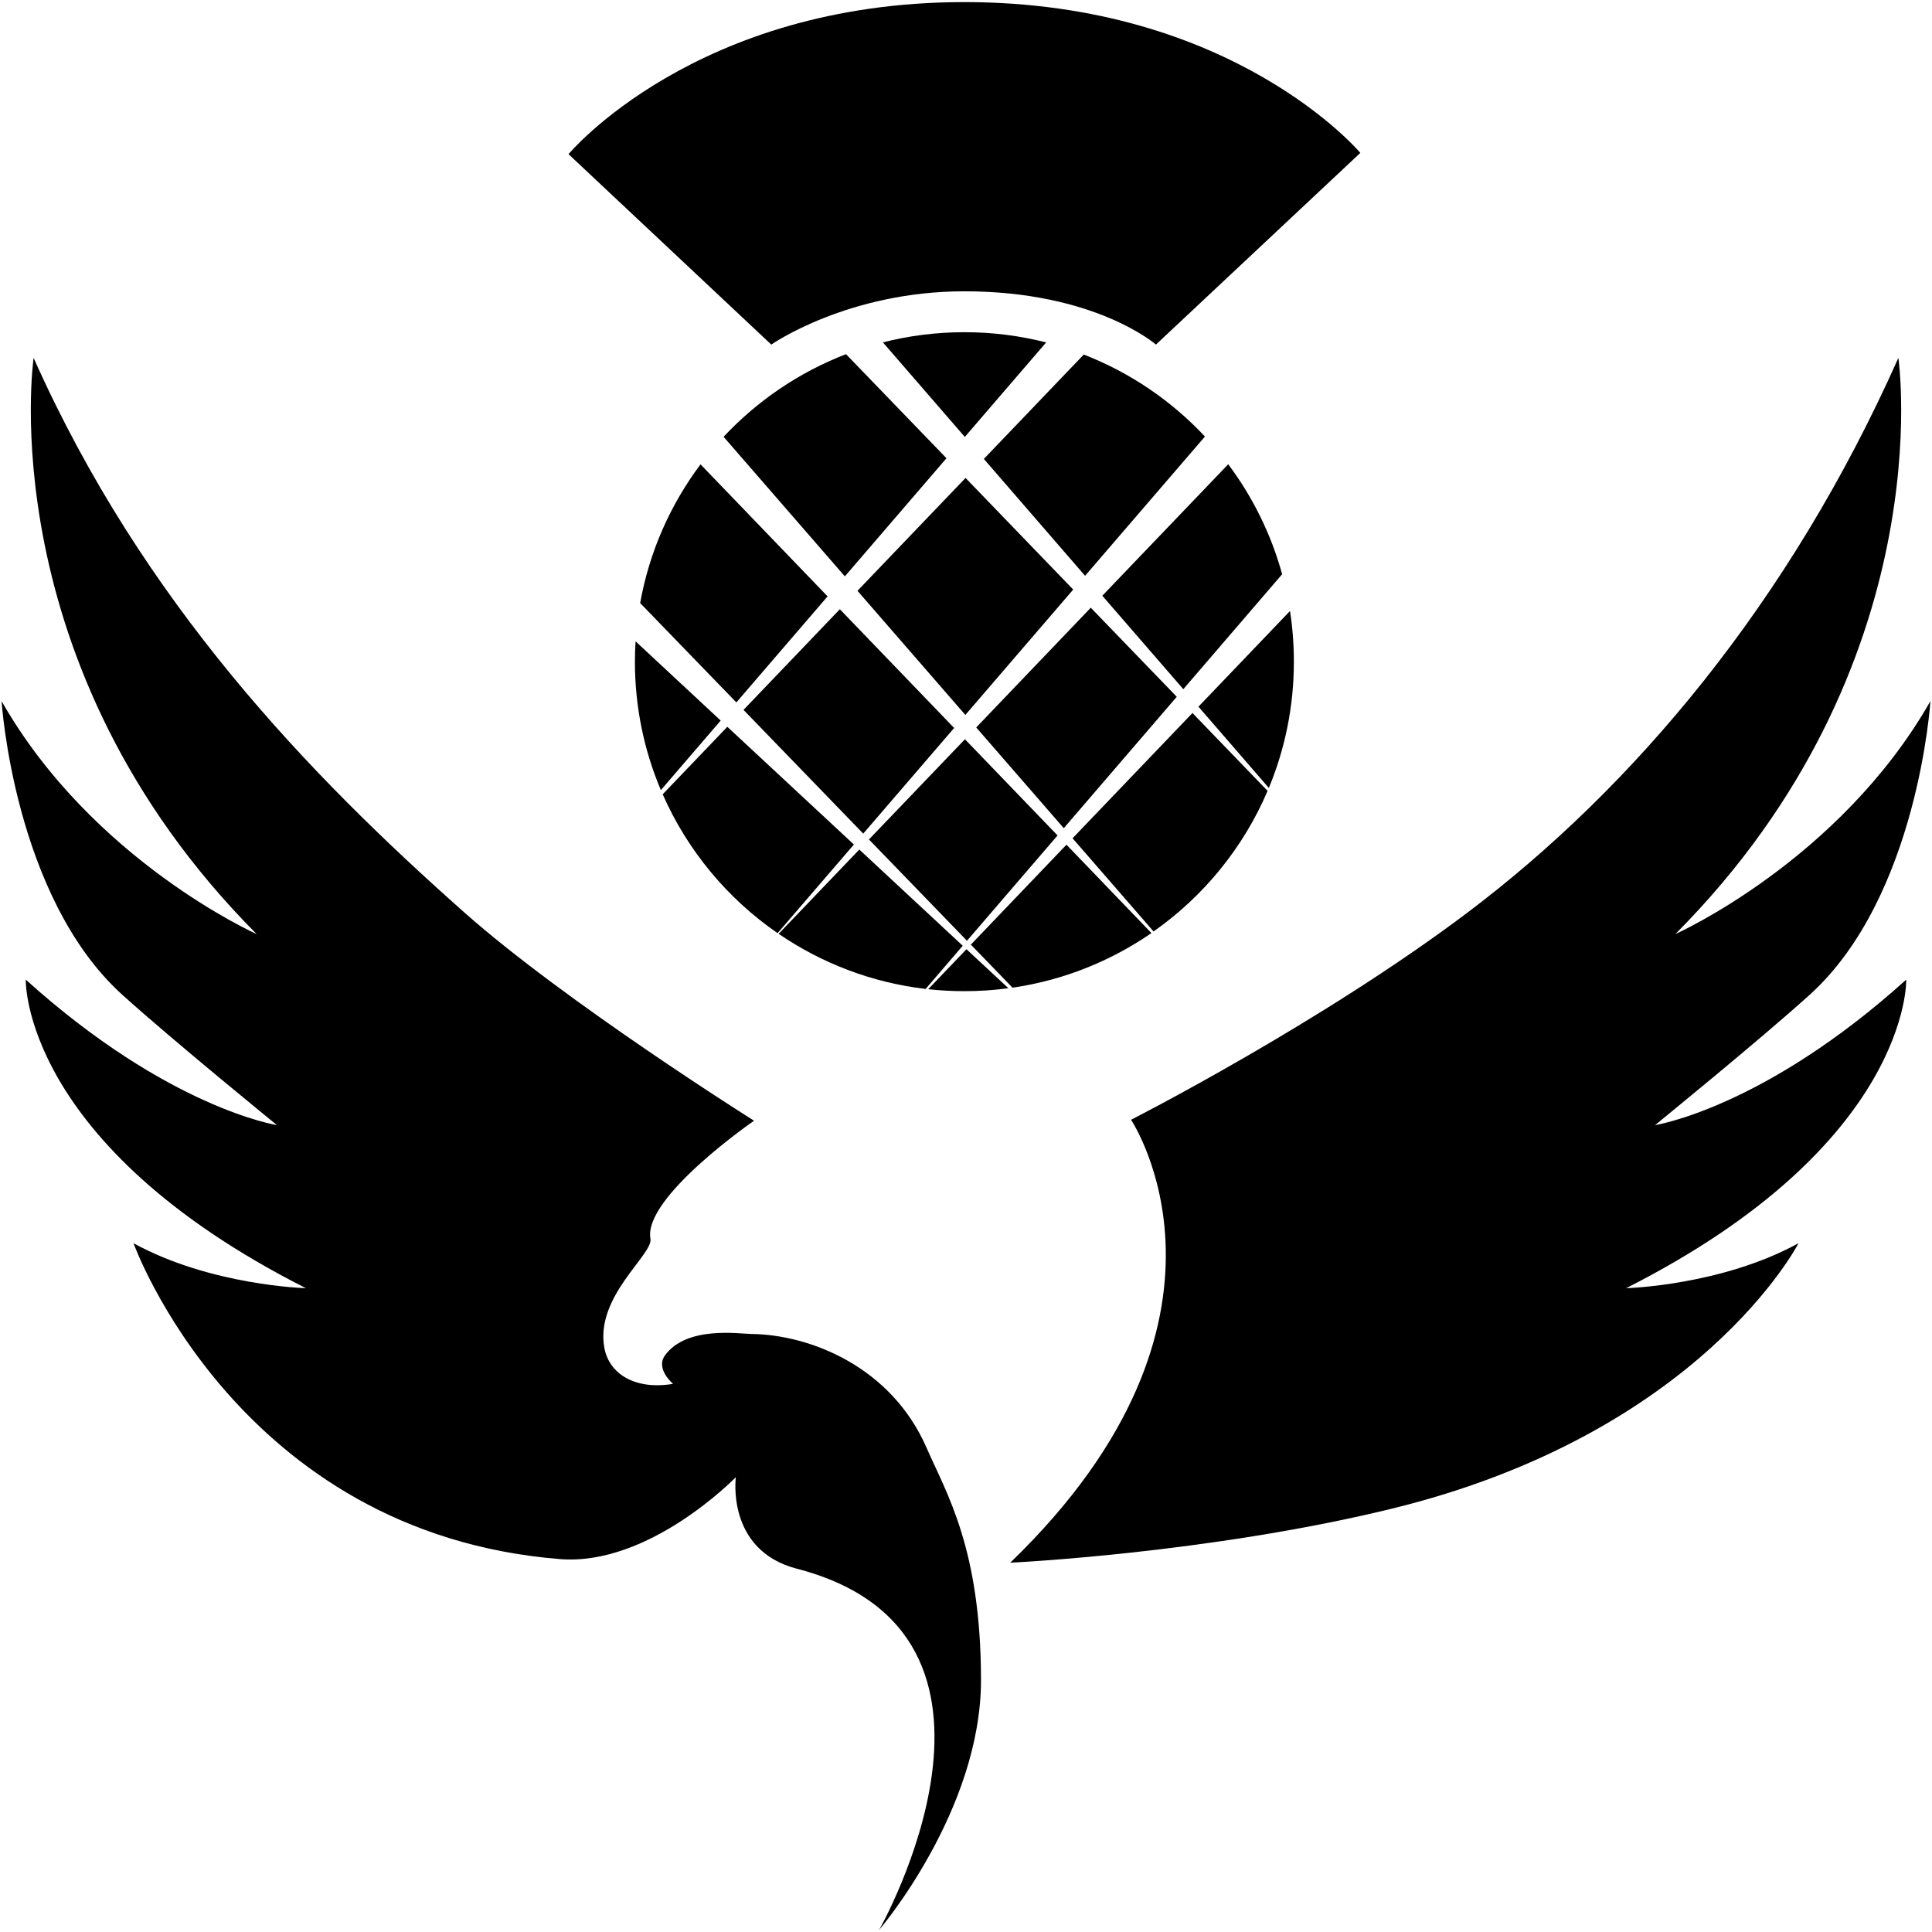 <svg xmlns="http://www.w3.org/2000/svg" version="1.1" xmlns:xlink="http://www.w3.org/1999/xlink" xmlns:svgjs="http://svgjs.dev/svgjs" width="294.8" height="294.8"><svg id="SvgjsSvg1005" xmlns="http://www.w3.org/2000/svg" version="1.1" viewBox="0 0 294.8 294.8">
  <!-- Generator: Adobe Illustrator 29.1.0, SVG Export Plug-In . SVG Version: 2.1.0 Build 142)  -->
  <defs>
     <style>
        .st0 {
        fill: #000000;
      }
      @media (prefers-color-scheme: dark) {
        .st0 {
          fill: #ffffff;
        }
      }
      </style>
  </defs>
  <g>
    <path class="st0" d="M106.89,70.86c-4.59,6.12-7.81,13.33-9.21,21.16l14.68,15.16,13.92-16.18-19.39-20.15Z"></path>
    <polygon class="st0" points="145.59 111.08 128.15 92.96 113.45 108.32 131.72 127.2 145.59 111.08"></polygon>
    <path class="st0" d="M193.61,120.23c2.46-5.93,3.82-12.44,3.82-19.26,0-2.63-.2-5.21-.59-7.74l-13.97,14.6,10.74,12.4Z"></path>
    <path class="st0" d="M96.98,97.87c-.06,1.02-.1,2.06-.1,3.09,0,6.95,1.41,13.58,3.96,19.6l9.13-10.61-12.99-12.09Z"></path>
    <polygon class="st0" points="147.33 72.93 130.84 90.15 147.3 109.09 163.76 89.96 147.33 72.93"></polygon>
    <path class="st0" d="M141.24,150.9l5.66-6.59-15.78-14.68-12.31,12.86c6.53,4.47,14.18,7.44,22.43,8.41Z"></path>
    <polygon class="st0" points="132.59 128.09 147.55 143.55 161.37 127.48 147.24 112.8 132.59 128.09"></polygon>
    <path class="st0" d="M175.69,142.37l-12.96-13.48-14.59,15.25,6.36,6.57c7.79-1.14,15-4.06,21.2-8.34Z"></path>
    <polygon class="st0" points="166.44 92.73 148.96 111 162.32 126.37 179.56 106.32 166.44 92.73"></polygon>
    <path class="st0" d="M147.47,144.84l-5.84,6.1c1.82.2,3.66.3,5.53.3,2.28,0,4.52-.15,6.71-.45l-6.41-5.96Z"></path>
    <path class="st0" d="M130.29,128.86l-19.31-17.96-9.86,10.3c3.78,8.59,9.89,15.92,17.53,21.19l11.64-13.52Z"></path>
    <path class="st0" d="M181.95,108.8l-18.29,19.11,12.36,14.22c7.63-5.36,13.7-12.78,17.4-21.45l-11.47-11.89Z"></path>
    <path class="st0" d="M187.41,70.84l-19.21,20.06,12.36,14.26,15.08-17.54c-1.69-6.14-4.51-11.82-8.23-16.78Z"></path>
    <path class="st0" d="M150.12,70.02l15.45,17.84,18.29-21.25c-5.1-5.45-11.41-9.76-18.49-12.51l-15.25,15.93Z"></path>
    <path class="st0" d="M147.22,66.67l12.41-14.42c-3.99-1.02-8.16-1.56-12.47-1.56s-8.46.54-12.44,1.55l12.5,14.43Z"></path>
    <path class="st0" d="M128.92,87.94l15.5-18.02-15.33-15.88c-7.16,2.76-13.53,7.11-18.68,12.61l18.5,21.29Z"></path>
  </g>
  <g>
    <path class="st0" d="M115.03,170.99s-28.7-18.03-44.19-31.77C47.19,118.24,21.79,92,5.13,54.61c0,0-6.82,46.86,34.03,87.92,0,0-25.02-11.16-38.92-35.55,0,0,1.89,29.86,18.42,44.81,7.71,6.97,23.6,19.89,23.6,19.89,0,0-16.56-2.56-38.33-22.2,0,0-.72,25.08,42.74,47.08,0,0-14.49-.38-26.3-6.86,0,0,15.9,44.26,65.08,48.2,13.66,1.09,26.83-12.5,26.83-12.5,0,0-1.52,11.16,9.32,13.97,38.24,9.94,12.54,55.12,12.54,55.12,0,0,15.58-18.19,15.55-38.21-.03-20.02-5.25-28.37-8.31-35.37-5.4-12.37-17.77-17.25-26.69-17.36-1.9-.02-9.9-1.28-13.21,3.25-1.52,2.07,1.22,4.36,1.22,4.36-5.86.98-9.76-1.57-10.48-5.48-1.46-7.84,7.47-14.27,7.03-16.65-1.17-6.32,15.81-18.02,15.81-18.02Z"></path>
    <path class="st0" d="M172.59,170.86s28.89-14.69,51.37-31.64c25.26-19.05,49.06-47.21,65.71-84.61,0,0,6.82,46.86-34.03,87.92,0,0,25.02-11.16,38.92-35.55,0,0-1.89,29.86-18.42,44.81-7.71,6.97-23.6,19.89-23.6,19.89,0,0,16.56-2.56,38.33-22.2,0,0,.72,25.08-42.74,47.08,0,0,14.49-.38,26.3-6.86,0,0-14.9,29.06-62.32,40.57-27.87,6.77-57.96,8.18-57.96,8.18,38.71-37.37,18.43-67.59,18.43-67.59Z"></path>
  </g>
  <path class="st0" d="M176.38,52.58s-9.27-8.13-29.22-8.13c-17.86,0-29.47,8.13-29.47,8.13l-30.94-29.06S106.07.32,147.16.32s60.41,23.01,60.41,23.01l-31.19,29.25Z"></path>
</svg></svg>